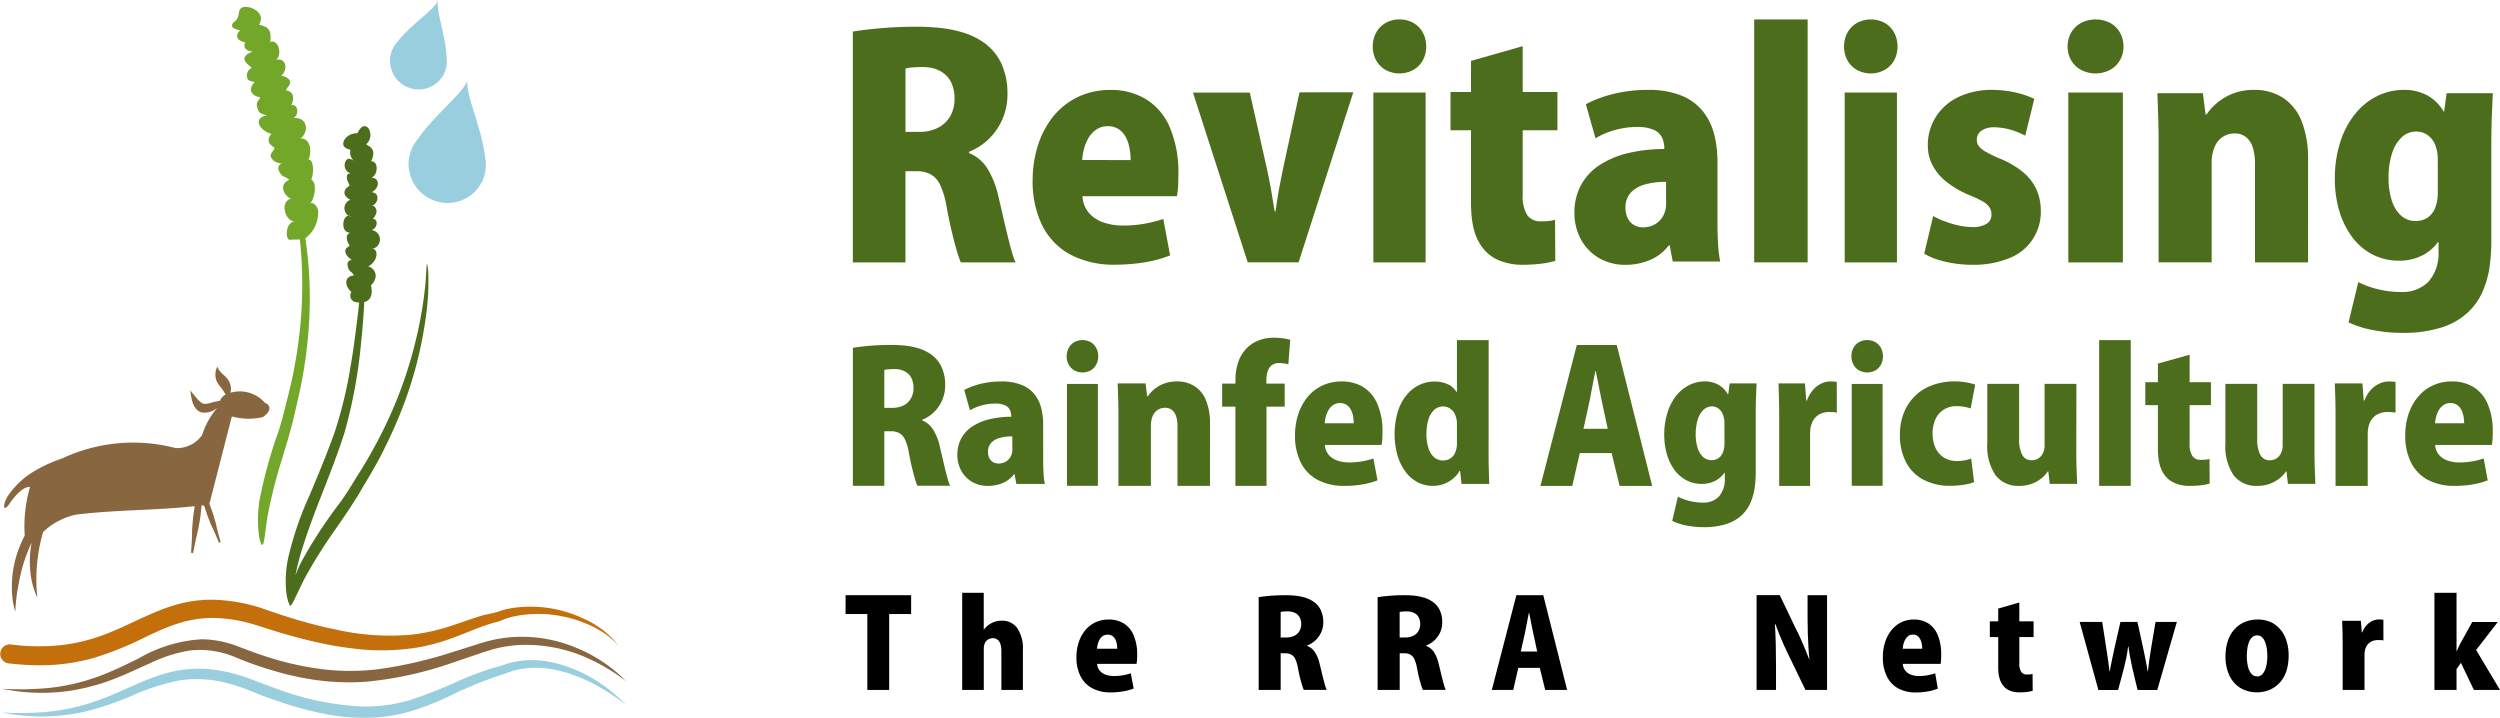 <?xml version="1.0" encoding="UTF-8"?>
<svg xmlns="http://www.w3.org/2000/svg" id="Group_2332" data-name="Group 2332" width="164.962" height="47.368" viewBox="0 0 164.962 47.368">
  <path id="Path_6542" data-name="Path 6542" d="M36.108,16.218a2.575,2.575,0,0,1-1.956-2.381,1.734,1.734,0,0,1,.034-.537c.009-.054.021-.106.032-.162a2.525,2.525,0,0,1,.5-1c1.034-1.574,3.125-3.149,3.324-3.976h0c-.2.827.948,3.2,1.152,5.085a2.545,2.545,0,0,1-.014,1.12c-.012.051-.027.1-.041.15a1.761,1.761,0,0,1-.217.505A2.529,2.529,0,0,1,36.108,16.218Z" transform="translate(-7.188 -2.902)" fill="#99cede" fill-rule="evenodd"></path>
  <path id="Path_6543" data-name="Path 6543" d="M21.275,37.42a2.486,2.486,0,0,1-.113-.525,8.19,8.19,0,0,1,.042-2.254,30.769,30.769,0,0,1,1.277-4.62c.181-.586.334-1.171.477-1.767.033-.137.073-.272.107-.408.059-.232.114-.464.169-.7.159-.666.289-1.345.4-2.019a28.814,28.814,0,0,0,.237-7.7h-.211l-.429.009c-.311.136-.4-1.179.371-1.229-.652.172-1.131-1.274-.317-1.471-.469-.2-.833-.926-.141-1.234a.1.1,0,0,0,0-.013.161.161,0,0,0,0-.026c-.313-.27-.427-.083-.673-.6-.084-.225.059-.482.289-.422-.234-.056-.676-.085-.816-.5-.06-.2.277-.441.247-.56-.006-.019-.352-.231-.373-.411-.05-.454.264-.489.138-.525-.756-.213-1.211-1.048-.276-1.2-.059-.041-.443-.1-.526-.276-.295-.636,0-.641.1-.923-.608-.105-.824-.534-.368-1.008-.195-.055-.413-.068-.477-.233a.542.542,0,0,1,.281-.7c-.136-.154-.508-.377-.478-.641.026-.232.4-.381.532-.454-.374-.009-.662-.221-.483-.59-.706-.163-.595-.562-.327-.792-.2-.037-.762-.167-.455-.512.464-.333.288-.683.459-.905.3-.4,1.8.143,1.236,1.035.3.117.9.1.736,1.144.562-.2.812.855.384,1.19.61-.187.853.549.344,1.053.3.008.728.257.537.6-.024.047-.27.356-.225.356.177,0,.705.172.358.974.47-.089.513.659.137.852,1.017-.094,1,1.034.426,1.363.476-.13.9.527.567,1.393.267-.085.416.661.187,1.3.415.263.2,1.282-.07,1.571.233-.117.485.251.518.485a2.141,2.141,0,0,1-.842,1.816,27.034,27.034,0,0,1,.18,6.427q-.064.73-.163,1.456c-.029.22-.065.439-.1.658-.126.853-.317,1.7-.513,2.542v-.009c-.065.308-.133.613-.208.919-.066.272-.142.541-.215.81-.158.589-.344,1.173-.52,1.757a32.862,32.862,0,0,0-.919,3.586c-.1.519-.153,1.039-.23,1.56a3.163,3.163,0,0,1-.069.384.23.23,0,0,1-.088.151C21.326,37.557,21.3,37.474,21.275,37.42ZM24.55,15.037a.33.33,0,0,0-.088.066A.266.266,0,0,0,24.55,15.037Zm-1.264-.3a.7.7,0,0,0,.066.024A.071.071,0,0,0,23.286,14.734Zm.58-3.959c-.039.013-.039.023,0,0Z" transform="translate(-4.081 -1.622)" fill="#73a729" fill-rule="evenodd"></path>
  <path id="Path_6544" data-name="Path 6544" d="M24.12,43.557a.476.476,0,0,1-.083-.165,3.073,3.073,0,0,1-.117-.572,7.352,7.352,0,0,1,.115-2.252,21.783,21.783,0,0,1,1.441-4.217c.332-.8.672-1.6.988-2.4.213-.546.421-1.091.622-1.642a28.343,28.343,0,0,0,1.086-4.494c.083-.468.157-.944.22-1.415.123-.906.237-1.808.334-2.718a1.678,1.678,0,0,1-.33-.055.438.438,0,0,1-.181-.645l-.043-.032c-.391-.375-.463-.989.212-1.058-.2-.343-.351-.189-.428-.7-.013-.207.168-.382.343-.276-.179-.106-.606-.441-.456-.761.056-.121.244-.153.249-.259a.81.81,0,0,1-.181-.556c.009-.155.122-.208.218-.276-.621.043-.539-1.08-.106-1.11a.587.587,0,0,1,.125-1.049c-.477-.239-.548-.646-.054-.925a2.192,2.192,0,0,0-.155-.37c-.054-.289-.042-.433.223-.447a.565.565,0,0,1-.277-.885c.157-.169.363-.028.483.049a.762.762,0,0,1-.218-.725c-.676-.145-.451-.556-.386-.677a.976.976,0,0,1,.845-.41c.532-1.16,1.266.124.581.723.215.168.721.306.324,1.128.514-.026.46.908.022,1.079.552,0,.572.666.024.957.637.079.337.852.022.864.147.041.54.317.054.894.41.043.26.672-.1.739a.628.628,0,0,1,.061,1.24c.394,0,.411.793-.279,1.168.242,0,.874.549.19,1.237.155.734-.105,1.024-.445,1.108-.009.162-.018.323-.027.485-.041.7-.1,1.413-.175,2.112a32.859,32.859,0,0,1-1.1,6.008c-.175.573-.385,1.148-.59,1.713-.661,1.821-1.435,3.6-2.037,5.443-.159.486-.309.968-.433,1.464-.066.265-.124.53-.177.8.109-.289.232-.571.364-.84a30.584,30.584,0,0,1,2.622-4.013c.352-.5.675-1.013.991-1.537.073-.121.153-.238.227-.357.127-.2.25-.407.373-.612.354-.585.684-1.193,1-1.8a28.452,28.452,0,0,0,2.822-8.665c.1-.686.189-1.4.224-2.089.007-.159.015-.327.029-.485,0-.018.007-.13.023-.136s.043.14.048.163a4.429,4.429,0,0,1,.042.525,15.243,15.243,0,0,1-.109,2.384,26.532,26.532,0,0,1-1.929,7.239q-.283.675-.6,1.337c-.1.2-.2.4-.294.6-.379.775-.82,1.524-1.263,2.264l0-.008c-.157.274-.312.544-.477.812-.147.239-.3.471-.451.708-.329.511-.686,1.011-1.03,1.514a33.139,33.139,0,0,0-1.968,3.134c-.248.467-.46.944-.693,1.417a3.3,3.3,0,0,1-.184.345c-.033.051-.065.1-.128.118A.177.177,0,0,1,24.12,43.557Zm4.943-19.73-.006,0H29.05Zm-.847-.85v0c-.028-.021-.011-.008,0,0C28.216,22.971,28.21,22.963,28.216,22.977Zm0,0-.043-.03C28.183,22.948,28.194,22.952,28.216,22.977ZM29.6,20.139a.411.411,0,0,0-.116.014A.559.559,0,0,0,29.6,20.139Zm-1.576-2.184A.513.513,0,0,0,28.2,18,.345.345,0,0,0,28.023,17.955Z" transform="translate(-5.027 -3.72)" fill="#4c6e1c" fill-rule="evenodd"></path>
  <path id="Path_6545" data-name="Path 6545" d="M33.9,7.307a1.9,1.9,0,0,1-1.3-1.862,1.349,1.349,0,0,1,.056-.393c.01-.04.022-.078.034-.117a1.8,1.8,0,0,1,.422-.706c.85-1.1,2.478-2.132,2.671-2.73h0c-.195.6.509,2.408.55,3.8a1.838,1.838,0,0,1-.075.822c-.012.038-.024.073-.039.11a1.342,1.342,0,0,1-.189.358A1.865,1.865,0,0,1,33.9,7.307Z" transform="translate(-6.863 -1.5)" fill="#99cede" fill-rule="evenodd"></path>
  <path id="Path_6546" data-name="Path 6546" d="M1.1,58.31c-.317-.042-.625-.094-.939-.154a20.913,20.913,0,0,0,2.958-.043,13.611,13.611,0,0,0,3.5-.807c.879-.329,1.706-.736,2.547-1.148a9.418,9.418,0,0,1,4.159-1.271,6.659,6.659,0,0,1,1.869.286c.418.12.821.295,1.229.446.523.193,1.05.376,1.584.536a19.54,19.54,0,0,0,3.233.7,15.5,15.5,0,0,0,3.63.023,28.14,28.14,0,0,0,5.041-1.153c.445-.135.889-.277,1.333-.416.308-.1.619-.2.932-.286a8.943,8.943,0,0,1,1.291-.246,9.226,9.226,0,0,1,4.071.473,11.554,11.554,0,0,1,1.125.47,9.432,9.432,0,0,1,1.35.8c.2.138.4.288.587.445.163.141.326.277.481.429.086.083.174.184.264.261a.537.537,0,0,1-.092-.067c-.052-.036-.1-.078-.154-.115-.163-.12-.327-.239-.5-.351a12.44,12.44,0,0,0-1.549-.875,9.87,9.87,0,0,0-4.846-.975,8.644,8.644,0,0,0-1.668.282l-.553.171-2.043.693a24.172,24.172,0,0,1-5.775,1.274,16.178,16.178,0,0,1-3.71-.18c-.492-.078-.978-.186-1.463-.3a24.45,24.45,0,0,1-3.386-1.12,5.983,5.983,0,0,0-2.985-.471,9.111,9.111,0,0,0-2.579.8c-.741.325-1.467.674-2.219.978a14.042,14.042,0,0,1-3.13.882A12.9,12.9,0,0,1,1.1,58.31Z" transform="translate(-0.033 -12.705)" fill="#886740"></path>
  <path id="Path_6547" data-name="Path 6547" d="M21.407,60.209c-.682-.127-1.353-.307-2.018-.5-.472-.138-.937-.3-1.4-.46s-.923-.339-1.376-.525c-.159-.061-.316-.124-.476-.183a10.829,10.829,0,0,0-1.182-.364,7.672,7.672,0,0,0-3.063-.166,14.941,14.941,0,0,0-3.254,1.053,19.543,19.543,0,0,1-2.861.974c-.4.093-.795.173-1.2.231A13.239,13.239,0,0,1,.156,60.13a20.645,20.645,0,0,0,3.118-.056A13.864,13.864,0,0,0,6.3,59.4c.675-.23,1.326-.512,1.978-.8.682-.3,1.359-.612,2.064-.856a8.309,8.309,0,0,1,2.763-.505c.261,0,.523.009.783.036a10.085,10.085,0,0,1,1.924.391c.244.076.483.156.724.242s.485.187.728.28q.6.228,1.2.436a18.2,18.2,0,0,0,5.491,1.11,10.355,10.355,0,0,0,2.207-.195c.316-.063.622-.143.932-.231a31.361,31.361,0,0,0,3.406-1.353c.544-.228,1.086-.441,1.644-.629.159-.053.318-.1.478-.148l.476-.133.262-.093c.095-.033.19-.062.288-.088a6.047,6.047,0,0,1,.844-.157,5.967,5.967,0,0,1,.852-.028,6.206,6.206,0,0,1,.715.068,7.329,7.329,0,0,1,.992.221A9.41,9.41,0,0,1,39.7,58.241a10.821,10.821,0,0,1,1.141.9c.107.1.21.2.312.3.062.062.122.131.189.188a1.35,1.35,0,0,1-.178-.133c-.106-.083-.217-.163-.327-.242-.362-.261-.732-.5-1.117-.728a11.168,11.168,0,0,0-2.128-.968c-.176-.059-.355-.106-.534-.154a6.321,6.321,0,0,0-.645-.135c-.13-.019-.26-.041-.391-.053s-.269-.028-.4-.03c-.117,0-.231-.006-.349-.006a4.98,4.98,0,0,0-.862.081c-.126.024-.255.047-.379.081-.158.045-.307.088-.462.143-.094.033-.185.077-.278.11-.054.019-.113.035-.169.051a24.648,24.648,0,0,0-3.31,1.346,20.525,20.525,0,0,1-2.259.926c-.328.1-.65.2-.985.28a10.728,10.728,0,0,1-1.45.238A13.083,13.083,0,0,1,21.407,60.209Z" transform="translate(-0.033 -13.116)" fill="#99cede"></path>
  <path id="Path_6548" data-name="Path 6548" d="M.554,55.822A.628.628,0,0,1,.7,54.575a13.922,13.922,0,0,0,3.641.008,12.037,12.037,0,0,0,2.724-.725c1.835-.72,3.548-1.8,5.52-2.122a8.59,8.59,0,0,1,1.347-.113,11.168,11.168,0,0,1,3.716.692c.374.125.747.257,1.124.376a31.942,31.942,0,0,0,3.6.948,16.115,16.115,0,0,0,4.771.293,12.766,12.766,0,0,0,2.6-.576c.445-.145.883-.3,1.326-.45.309-.1.623-.207.939-.289l.733-.162.4-.131c.145-.043.292-.08.445-.113a8.113,8.113,0,0,1,4.844.626,6.239,6.239,0,0,1,2.022,1.385,4.677,4.677,0,0,1,.348.445.365.365,0,0,1-.063-.075c-.046-.054-.094-.11-.144-.162a3.814,3.814,0,0,0-.42-.379,6.667,6.667,0,0,0-1.646-.91,8.132,8.132,0,0,0-4.46-.448,5.979,5.979,0,0,0-.736.2c-.086.031-.172.064-.256.1a1.456,1.456,0,0,1-.218.081c-.328.083-.638.173-.957.287-.606.215-1.2.475-1.8.7a14.379,14.379,0,0,1-2.287.67,14.64,14.64,0,0,1-4.54.107c-.73-.083-1.464-.212-2.182-.366a36.986,36.986,0,0,1-3.817-1.057c-.3-.093-.592-.185-.894-.264a9.64,9.64,0,0,0-2.219-.322,6.957,6.957,0,0,0-1.207.079c-.131.021-.26.046-.391.07a5.849,5.849,0,0,0-.7.178c-.186.059-.369.117-.552.185-.579.213-1.15.477-1.706.742a21.469,21.469,0,0,1-3.408,1.38,13.108,13.108,0,0,1-3.738.486A17.935,17.935,0,0,1,.554,55.822Z" transform="translate(0 -12.052)" fill="#c36f0b"></path>
  <path id="Path_6549" data-name="Path 6549" d="M14.618,43.676l-.17-.619-.147-.626-.181-.614-.219-.6c0-.009-.008-.017-.01-.026l1.48-5.766a4.066,4.066,0,0,0,2.038.045c.608-.393.518-.8.148-.939a2.2,2.2,0,0,0-2.279-.668,1.052,1.052,0,0,0-.25-.975c-.212-.25-.523-.416-.606-.755a1.115,1.115,0,0,0,.141,1.272,4.364,4.364,0,0,1,.4.581l-.017.007a.668.668,0,0,0-.351.4c-.175.028-.351.063-.531.108a1.144,1.144,0,0,1-.582.083c-.176-.053-.411-.341-.527-.476s-.215-.26-.322-.394a3.706,3.706,0,0,0,.152.8,1.27,1.27,0,0,0,.219.405.727.727,0,0,0,.4.25,1.307,1.307,0,0,0,1.009-.314,4.991,4.991,0,0,0-1,1.792,2.035,2.035,0,0,1-1.756.867,11.011,11.011,0,0,0-7.485.685,9.5,9.5,0,0,0-1.794.812A5.422,5.422,0,0,0,.556,40.729c-.366.677-.222.988.133.47.395-.574.913-1.15,1.364-1.116a9.211,9.211,0,0,0-.349,3.192c-.081.165-.163.332-.234.5A7.108,7.108,0,0,0,.916,47.6a6.349,6.349,0,0,0,.165.723,12.339,12.339,0,0,1,.124-1.3c.068-.379.131-.744.214-1.121a10.508,10.508,0,0,1,.74-2.15,6.715,6.715,0,0,0,0,2.5,5.624,5.624,0,0,0,.372,1.126c-.021-.321-.054-.634-.056-.958a11.268,11.268,0,0,1,.438-3.364,4.5,4.5,0,0,1,2.224-1.158c2.815-.328,5.229-.265,7.781-.552l-.1.691-.067.773-.019.778-.051.775a.073.073,0,1,0,.145.021l.15-.763.178-.756.135-.764.088-.809c.056-.009.167.025.176.051l.2.608.234.6.272.582.247.591a.061.061,0,0,0,.115-.039Z" transform="translate(-0.072 -7.948)" fill="#886740"></path>
  <path id="Path_6550" data-name="Path 6550" d="M75,51.248H70.674v1.243h1.436V57.5h1.442V52.491H75Z" transform="translate(-14.879 -11.974)"></path>
  <path id="Path_6551" data-name="Path 6551" d="M84.428,54.821a2.428,2.428,0,0,0-.365-1.433,1.221,1.221,0,0,0-1.049-.5,1.4,1.4,0,0,0-.38.051,1.433,1.433,0,0,0-.4.179,1.546,1.546,0,0,0-.377.353h-.015V51.045H80.421v6.412h1.425v-2.7a.921.921,0,0,1,.066-.375.571.571,0,0,1,.163-.216.531.531,0,0,1,.2-.1.65.65,0,0,1,.166-.026.515.515,0,0,1,.334.115.644.644,0,0,1,.178.308,1.677,1.677,0,0,1,.054.446v2.549h1.42Z" transform="translate(-16.931 -11.931)"></path>
  <path id="Path_6552" data-name="Path 6552" d="M93.555,56.828a3.861,3.861,0,0,1-.515.131,3.466,3.466,0,0,1-.586.05,1.636,1.636,0,0,1-.549-.086.927.927,0,0,1-.4-.267.781.781,0,0,1-.171-.452h2.6a1.8,1.8,0,0,0,.033-.279c.006-.108.009-.219.009-.33a3.122,3.122,0,0,0-.244-1.3,1.654,1.654,0,0,0-.655-.766,1.874,1.874,0,0,0-.969-.249,2.026,2.026,0,0,0-.915.2,1.95,1.95,0,0,0-.67.542,2.5,2.5,0,0,0-.415.793,3.15,3.15,0,0,0-.14.95,2.7,2.7,0,0,0,.265,1.245,1.84,1.84,0,0,0,.768.8,2.547,2.547,0,0,0,1.229.279,4.862,4.862,0,0,0,.8-.065,3.194,3.194,0,0,0,.714-.191Zm-2.228-1.622a1.631,1.631,0,0,1,.051-.311,1.162,1.162,0,0,1,.125-.3.7.7,0,0,1,.213-.231.6.6,0,0,1,.622,0,.59.59,0,0,1,.194.225,1.207,1.207,0,0,1,.1.3,1.976,1.976,0,0,1,.027.32Z" transform="translate(-18.94 -12.401)"></path>
  <path id="Path_6553" data-name="Path 6553" d="M108.4,54.568a1.713,1.713,0,0,0,.538-.333,1.737,1.737,0,0,0,.381-.523,1.6,1.6,0,0,0,.143-.671,1.821,1.821,0,0,0-.18-.841,1.415,1.415,0,0,0-.465-.526,1.994,1.994,0,0,0-.626-.284,3.63,3.63,0,0,0-.666-.12c-.219-.015-.419-.023-.591-.02q-.5,0-.949.037c-.3.022-.558.053-.786.092V57.5h1.452V55.081h.283a.854.854,0,0,1,.408.082.623.623,0,0,1,.269.29,2.218,2.218,0,0,1,.177.586c.047.242.092.465.142.662s.1.366.14.5a3.049,3.049,0,0,0,.106.295h1.511a2.611,2.611,0,0,1-.1-.28c-.038-.122-.074-.267-.118-.429s-.083-.333-.124-.507-.083-.35-.127-.519a2.36,2.36,0,0,0-.3-.744,1.042,1.042,0,0,0-.515-.419Zm-1.75-.528V52.356a.971.971,0,0,1,.18-.028,2.81,2.81,0,0,1,.3-.012,1.139,1.139,0,0,1,.278.034.836.836,0,0,1,.288.123.658.658,0,0,1,.22.256.921.921,0,0,1,.089.429.909.909,0,0,1-.113.454.8.8,0,0,1-.333.309,1.191,1.191,0,0,1-.523.117Z" transform="translate(-22.146 -11.974)"></path>
  <path id="Path_6554" data-name="Path 6554" d="M118.346,54.568a1.7,1.7,0,0,0,.537-.333,1.726,1.726,0,0,0,.381-.523,1.6,1.6,0,0,0,.142-.671,1.811,1.811,0,0,0-.18-.841,1.427,1.427,0,0,0-.464-.526,2.006,2.006,0,0,0-.624-.284,3.7,3.7,0,0,0-.668-.12c-.219-.015-.419-.023-.592-.02-.336,0-.651.012-.948.037s-.558.053-.787.092V57.5H116.6V55.081h.283a.857.857,0,0,1,.409.082.623.623,0,0,1,.269.29,2.278,2.278,0,0,1,.177.586c.047.242.092.465.142.662s.1.366.139.5a3.052,3.052,0,0,0,.106.295h1.512a2.311,2.311,0,0,1-.1-.28c-.038-.122-.076-.267-.118-.429s-.083-.333-.124-.507-.083-.35-.127-.519a2.378,2.378,0,0,0-.3-.744,1.046,1.046,0,0,0-.515-.419Zm-1.75-.528V52.356a.96.96,0,0,1,.18-.028,2.791,2.791,0,0,1,.3-.012,1.139,1.139,0,0,1,.278.034.808.808,0,0,1,.287.123.66.66,0,0,1,.221.256.921.921,0,0,1,.089.429.864.864,0,0,1-.115.454.778.778,0,0,1-.331.309,1.193,1.193,0,0,1-.523.117Z" transform="translate(-24.241 -11.974)"></path>
  <path id="Path_6555" data-name="Path 6555" d="M128.082,51.248h-1.774L124.687,57.5H126.1l.336-1.459h1.414l.36,1.459h1.446ZM126.6,54.966l.279-1.251c.024-.124.05-.26.081-.414s.059-.311.089-.468.055-.3.086-.429h.014c.028.127.054.271.086.425s.059.31.09.463.059.3.087.423l.27,1.251Z" transform="translate(-26.25 -11.974)"></path>
  <path id="Path_6556" data-name="Path 6556" d="M151.468,51.248h-1.286v1.488c0,.348.006.683.015,1.009s.025.634.042.928.039.56.065.8h-.017c-.081-.212-.168-.436-.266-.671s-.2-.468-.3-.695-.2-.435-.3-.622l-1.074-2.24h-1.529V57.5H148.1V55.963c0-.559-.007-1.077-.017-1.544s-.035-.888-.057-1.254h.035c.077.217.167.447.265.689s.2.481.306.715.211.456.31.656l1.1,2.274h1.426Z" transform="translate(-30.91 -11.974)"></path>
  <path id="Path_6557" data-name="Path 6557" d="M160.826,56.828a3.567,3.567,0,0,1-.5.131,3.122,3.122,0,0,1-.562.05,1.507,1.507,0,0,1-.524-.086.866.866,0,0,1-.384-.267.78.78,0,0,1-.167-.452h2.495a1.835,1.835,0,0,0,.029-.279c.007-.108.009-.219.009-.33a3.253,3.253,0,0,0-.231-1.3,1.681,1.681,0,0,0-.629-.766,1.753,1.753,0,0,0-.935-.249,1.861,1.861,0,0,0-1.52.745,2.5,2.5,0,0,0-.4.793,3.218,3.218,0,0,0-.134.95,2.8,2.8,0,0,0,.254,1.245,1.8,1.8,0,0,0,.735.8,2.381,2.381,0,0,0,1.179.279,4.549,4.549,0,0,0,.777-.065,2.874,2.874,0,0,0,.681-.191Zm-2.14-1.622a1.626,1.626,0,0,1,.047-.311,1.127,1.127,0,0,1,.123-.3.674.674,0,0,1,.2-.231.5.5,0,0,1,.3-.089.493.493,0,0,1,.3.086.6.6,0,0,1,.185.225,1.063,1.063,0,0,1,.1.3,1.786,1.786,0,0,1,.028.32Z" transform="translate(-33.133 -12.401)"></path>
  <path id="Path_6558" data-name="Path 6558" d="M166.866,53.1h-.553v1.039h.553v1.914a3.737,3.737,0,0,0,.012.382,2.272,2.272,0,0,0,.084.455,1.307,1.307,0,0,0,.219.437,1.072,1.072,0,0,0,.416.33,1.606,1.606,0,0,0,.678.131,4.548,4.548,0,0,0,.508-.031,2.107,2.107,0,0,0,.358-.075l-.009-1.113a1.213,1.213,0,0,1-.167.034c-.058,0-.124.006-.2.006a.428.428,0,0,1-.377-.166.965.965,0,0,1-.129-.571V54.139h.94V53.1h-.94V51.857l-1.392.4Z" transform="translate(-35.014 -12.102)"></path>
  <path id="Path_6559" data-name="Path 6559" d="M178.829,53.482l-.3,1.778c-.039.25-.08.5-.112.744s-.067.486-.092.72H178.3c-.032-.237-.073-.478-.122-.72s-.1-.491-.154-.744l-.39-1.778h-1.122l-.416,1.832c-.046.224-.093.452-.145.691s-.1.483-.137.72h-.025c-.024-.237-.058-.475-.09-.714s-.069-.475-.107-.712l-.282-1.816h-1.488l1.236,4.489h1.3l.392-1.466c.052-.208.1-.425.149-.654s.084-.483.119-.75h.024c.037.268.075.518.118.747s.084.446.133.654l.35,1.468h1.3l1.292-4.489Z" transform="translate(-36.596 -12.443)"></path>
  <path id="Path_6560" data-name="Path 6560" d="M188.137,53.279a2.23,2.23,0,0,0-.85.163,1.86,1.86,0,0,0-.673.472,2.106,2.106,0,0,0-.443.761,3.158,3.158,0,0,0-.161,1.037,2.9,2.9,0,0,0,.265,1.277A1.931,1.931,0,0,0,187,57.8a2.1,2.1,0,0,0,1.089.285,2.248,2.248,0,0,0,.591-.082,1.906,1.906,0,0,0,1.042-.719,2.218,2.218,0,0,0,.332-.686,3.481,3.481,0,0,0,.122-.946,3.04,3.04,0,0,0-.141-.958,2.159,2.159,0,0,0-.4-.749,1.822,1.822,0,0,0-.64-.495A2.137,2.137,0,0,0,188.137,53.279Zm.633,2.4a3.023,3.023,0,0,1-.072.68,1.247,1.247,0,0,1-.221.489.471.471,0,0,1-.372.187.505.505,0,0,1-.389-.181,1.1,1.1,0,0,1-.225-.48,2.909,2.909,0,0,1-.073-.7,3.392,3.392,0,0,1,.035-.483,1.741,1.741,0,0,1,.112-.433.816.816,0,0,1,.213-.312.485.485,0,0,1,.328-.12.447.447,0,0,1,.3.112.809.809,0,0,1,.206.3,1.924,1.924,0,0,1,.118.433A3.485,3.485,0,0,1,188.77,55.68Z" transform="translate(-39.161 -12.401)"></path>
  <path id="Path_6561" data-name="Path 6561" d="M198.48,53.3c-.043-.01-.088-.013-.131-.019s-.105-.006-.172-.006a1.056,1.056,0,0,0-.4.089,1.251,1.251,0,0,0-.389.275,1.432,1.432,0,0,0-.3.487h-.033l-.058-.76h-1.239c.009.2.015.427.023.666s.009.508.012.808v3.085h1.442V55.644a1.627,1.627,0,0,1,.014-.236.826.826,0,0,1,.044-.2.8.8,0,0,1,.192-.329.76.76,0,0,1,.29-.185,1.021,1.021,0,0,1,.354-.059c.075,0,.139,0,.194,0a1.456,1.456,0,0,1,.159.028Z" transform="translate(-41.213 -12.401)"></path>
  <path id="Path_6562" data-name="Path 6562" d="M206.225,54.821l1.426-1.847h-1.684l-.727,1.313a2.55,2.55,0,0,0-.142.273c-.047.1-.093.2-.139.318h-.028V51.045h-1.458v6.412h1.458V56.081l.29-.414.856,1.791H207.8Z" transform="translate(-42.837 -11.931)"></path>
  <path id="Path_6563" data-name="Path 6563" d="M78.943,11.989a4,4,0,0,0,1.289-.828,4.069,4.069,0,0,0,1.253-2.97,4.686,4.686,0,0,0-.431-2.09,3.531,3.531,0,0,0-1.11-1.309,4.954,4.954,0,0,0-1.5-.709,8.506,8.506,0,0,0-1.6-.291c-.525-.043-1-.064-1.414-.058-.8,0-1.557.033-2.267.094s-1.34.134-1.881.226V19.283h3.473V13.267h.675a2,2,0,0,1,.976.2,1.559,1.559,0,0,1,.649.728,5.61,5.61,0,0,1,.418,1.452q.173.912.348,1.652c.117.492.229.909.332,1.25a6,6,0,0,0,.254.734h3.615a4.587,4.587,0,0,1-.248-.694c-.09-.308-.184-.663-.28-1.068s-.2-.825-.3-1.266-.2-.871-.3-1.29a6.047,6.047,0,0,0-.713-1.844,2.559,2.559,0,0,0-1.234-1.053Zm-4.186-1.318V6.491a2.92,2.92,0,0,1,.432-.07c.187-.018.419-.027.7-.027a2.871,2.871,0,0,1,.675.079,2.042,2.042,0,0,1,.682.311,1.613,1.613,0,0,1,.533.639,2.425,2.425,0,0,1,.214,1.071,2.291,2.291,0,0,1-.275,1.126,1.931,1.931,0,0,1-.793.767,2.616,2.616,0,0,1-1.255.285Z" transform="translate(-15.008 -1.97)" fill="#4c6e1c"></path>
  <path id="Path_6564" data-name="Path 6564" d="M94.929,17.531a8.826,8.826,0,0,1-1.238.313,8.032,8.032,0,0,1-1.405.12,3.868,3.868,0,0,1-1.315-.208,2.178,2.178,0,0,1-.957-.637A1.816,1.816,0,0,1,89.6,16.03h6.227a4.723,4.723,0,0,0,.08-.674c.013-.256.019-.517.019-.787a7.527,7.527,0,0,0-.58-3.119,3.989,3.989,0,0,0-1.577-1.834,4.409,4.409,0,0,0-2.326-.6,4.962,4.962,0,0,0-2.193.485A4.749,4.749,0,0,0,87.642,10.8a5.881,5.881,0,0,0-.992,1.9,7.661,7.661,0,0,0-.341,2.276,6.587,6.587,0,0,0,.638,2.99,4.42,4.42,0,0,0,1.841,1.909,6.125,6.125,0,0,0,2.95.673,12.456,12.456,0,0,0,1.932-.151,8.014,8.014,0,0,0,1.711-.464Zm-5.347-3.892A3.806,3.806,0,0,1,89.7,12.9a2.921,2.921,0,0,1,.3-.723,1.754,1.754,0,0,1,.511-.549,1.336,1.336,0,0,1,.751-.22,1.3,1.3,0,0,1,.743.211,1.427,1.427,0,0,1,.462.535,2.628,2.628,0,0,1,.239.723,4.176,4.176,0,0,1,.068.767Z" transform="translate(-18.171 -3.082)" fill="#4c6e1c"></path>
  <path id="Path_6565" data-name="Path 6565" d="M106.739,9.216l-1.064,4.944c-.109.5-.2.984-.289,1.448s-.156.95-.227,1.463H105.1c-.078-.5-.16-1-.244-1.473s-.18-.953-.289-1.438l-1.107-4.927h-3.75l3.612,11.2h3.358l3.609-11.221Z" transform="translate(-20.992 -3.124)" fill="#4c6e1c"></path>
  <path id="Path_6566" data-name="Path 6566" d="M118.264,4.917a1.927,1.927,0,0,0-.227-.934,1.6,1.6,0,0,0-.617-.628,1.831,1.831,0,0,0-.92-.231,1.81,1.81,0,0,0-.909.231,1.63,1.63,0,0,0-.624.628,1.885,1.885,0,0,0-.23.934,1.84,1.84,0,0,0,.227.909,1.624,1.624,0,0,0,.617.628,1.919,1.919,0,0,0,1.82.009,1.64,1.64,0,0,0,.626-.619A1.831,1.831,0,0,0,118.264,4.917Zm-.039,3.031h-3.448V19.155h3.448Z" transform="translate(-24.156 -1.842)" fill="#4c6e1c"></path>
  <path id="Path_6567" data-name="Path 6567" d="M122.587,8.382h-1.352v2.527h1.352v4.655c-.006.263.006.571.034.929a5.489,5.489,0,0,0,.2,1.107,3.3,3.3,0,0,0,.534,1.065,2.621,2.621,0,0,0,1.017.8,4.021,4.021,0,0,0,1.661.318,9.629,9.629,0,0,0,1.243-.08,5.3,5.3,0,0,0,.874-.179l-.017-2.709a2.644,2.644,0,0,1-.415.081,4.3,4.3,0,0,1-.487.019,1.057,1.057,0,0,1-.928-.4A2.39,2.39,0,0,1,126,15.126V10.909h2.291V8.382H126V5.358l-3.411.972Z" transform="translate(-25.524 -2.312)" fill="#4c6e1c"></path>
  <path id="Path_6568" data-name="Path 6568" d="M141.031,13.8a7.39,7.39,0,0,0-.2-1.788,4.084,4.084,0,0,0-.715-1.528,3.455,3.455,0,0,0-1.407-1.071,5.721,5.721,0,0,0-2.276-.4,9.481,9.481,0,0,0-1.757.157,8.825,8.825,0,0,0-1.379.37,6.531,6.531,0,0,0-.95.42l.636,2.247a5.126,5.126,0,0,1,1.254-.537,5.484,5.484,0,0,1,1.5-.211,2.634,2.634,0,0,1,1.088.189,1.1,1.1,0,0,1,.55.513,1.726,1.726,0,0,1,.148.754,10.513,10.513,0,0,0-2.317.252,6.1,6.1,0,0,0-1.884.764,3.688,3.688,0,0,0-1.266,1.31,3.8,3.8,0,0,0-.464,1.9,3.663,3.663,0,0,0,.418,1.718,3.2,3.2,0,0,0,1.167,1.229,3.4,3.4,0,0,0,1.767.468,4.162,4.162,0,0,0,1.616-.308,3.093,3.093,0,0,0,1.261-.974h.058l.2,1.063h3.131a8.586,8.586,0,0,1-.142-1.193c-.026-.456-.039-.934-.036-1.433Zm-3.391,2.724a1.621,1.621,0,0,1-.23.871,1.462,1.462,0,0,1-.568.521,1.548,1.548,0,0,1-.71.167,1.191,1.191,0,0,1-.578-.135,1,1,0,0,1-.425-.427,1.538,1.538,0,0,1-.17-.739,1.424,1.424,0,0,1,.373-1.012,2.022,2.022,0,0,1,.967-.531,5.044,5.044,0,0,1,1.339-.157Z" transform="translate(-27.704 -3.082)" fill="#4c6e1c"></path>
  <path id="Path_6569" data-name="Path 6569" d="M150.144,3.125h-3.527v16.03h3.527Z" transform="translate(-30.867 -1.842)" fill="#4c6e1c"></path>
  <path id="Path_6570" data-name="Path 6570" d="M157.657,4.917a1.927,1.927,0,0,0-.227-.934,1.621,1.621,0,0,0-.618-.628,1.924,1.924,0,0,0-1.828,0,1.641,1.641,0,0,0-.624.628,1.868,1.868,0,0,0-.23.934,1.839,1.839,0,0,0,.226.909,1.6,1.6,0,0,0,.619.628,1.917,1.917,0,0,0,1.819.009,1.626,1.626,0,0,0,.627-.619A1.855,1.855,0,0,0,157.657,4.917Zm-.039,3.031h-3.448V19.155h3.448Z" transform="translate(-32.449 -1.842)" fill="#4c6e1c"></path>
  <path id="Path_6571" data-name="Path 6571" d="M168.092,9.607a5.853,5.853,0,0,0-1.217-.416,6.846,6.846,0,0,0-1.572-.178,5.058,5.058,0,0,0-2.248.485,3.581,3.581,0,0,0-1.465,1.306,3.481,3.481,0,0,0-.523,1.884,2.752,2.752,0,0,0,.245,1.161,3.322,3.322,0,0,0,.861,1.128,6.043,6.043,0,0,0,1.662.99,6.845,6.845,0,0,1,.867.413,1.28,1.28,0,0,1,.439.391.8.8,0,0,1,.123.463.681.681,0,0,1-.314.614,1.741,1.741,0,0,1-.959.217,4.622,4.622,0,0,1-.936-.115,6.955,6.955,0,0,1-.921-.281,4.418,4.418,0,0,1-.714-.336l-.59,2.488a3.891,3.891,0,0,0,.864.384,6.653,6.653,0,0,0,1.1.256,8.035,8.035,0,0,0,1.216.094,6.28,6.28,0,0,0,2.41-.429,3.26,3.26,0,0,0,2.1-3.19,3.371,3.371,0,0,0-.275-1.327,3.249,3.249,0,0,0-.851-1.131,5.734,5.734,0,0,0-1.546-.92,8.56,8.56,0,0,1-.943-.453,1.6,1.6,0,0,1-.474-.382.676.676,0,0,1-.131-.411.726.726,0,0,1,.292-.6,1.441,1.441,0,0,1,.865-.231,4.144,4.144,0,0,1,1.139.181,4.886,4.886,0,0,1,.9.372Z" transform="translate(-33.86 -3.082)" fill="#4c6e1c"></path>
  <path id="Path_6572" data-name="Path 6572" d="M176.5,4.917a1.839,1.839,0,0,0-.238-.934,1.624,1.624,0,0,0-.646-.628,2.093,2.093,0,0,0-1.911,0,1.683,1.683,0,0,0-.652.628,1.84,1.84,0,0,0-.24.934,1.772,1.772,0,0,0,.237.909,1.665,1.665,0,0,0,.646.628,2.087,2.087,0,0,0,1.9.009,1.662,1.662,0,0,0,.654-.619A1.752,1.752,0,0,0,176.5,4.917Zm-.041,3.031h-3.6V19.155h3.6Z" transform="translate(-36.382 -1.842)" fill="#4c6e1c"></path>
  <path id="Path_6573" data-name="Path 6573" d="M190.262,13.594a6.739,6.739,0,0,0-.411-2.476,3.283,3.283,0,0,0-1.211-1.562,3.47,3.47,0,0,0-1.978-.544,3.764,3.764,0,0,0-1.381.254,3.711,3.711,0,0,0-1.719,1.371H183.5l-.18-1.407h-3c.021.525.037,1.084.055,1.678s.024,1.227.024,1.892v7.594h3.5V13.851a2.642,2.642,0,0,1,.226-1.144,1.468,1.468,0,0,1,.564-.628,1.408,1.408,0,0,1,.72-.19,1.165,1.165,0,0,1,.791.265,1.445,1.445,0,0,1,.43.714,3.793,3.793,0,0,1,.13,1.044v6.483h3.5Z" transform="translate(-37.964 -3.082)" fill="#4c6e1c"></path>
  <path id="Path_6574" data-name="Path 6574" d="M202.521,9.231l-.158,1.207h-.039a2.832,2.832,0,0,0-1.05-1.048,3.144,3.144,0,0,0-1.558-.377,3.973,3.973,0,0,0-1.781.411,4.322,4.322,0,0,0-1.449,1.176,5.651,5.651,0,0,0-.978,1.848,7.873,7.873,0,0,0-.361,2.428,7.478,7.478,0,0,0,.283,2.082,5.506,5.506,0,0,0,.827,1.721,3.933,3.933,0,0,0,1.334,1.173,3.775,3.775,0,0,0,1.806.432,3.328,3.328,0,0,0,1.452-.315,2.813,2.813,0,0,0,1.1-.912h.04v.616a2.82,2.82,0,0,1-.665,2,2.424,2.424,0,0,1-1.823.676,6.338,6.338,0,0,1-1.576-.2,5.883,5.883,0,0,1-1.23-.452l-.643,2.655a6.618,6.618,0,0,0,1.644.517,10.21,10.21,0,0,0,1.925.177,8.3,8.3,0,0,0,2.6-.365,4.564,4.564,0,0,0,1.7-.98,4.169,4.169,0,0,0,.986-1.4,6.334,6.334,0,0,0,.457-1.647,12.151,12.151,0,0,0,.109-1.708V12.676c0-.756.013-1.412.035-1.967s.046-1.049.064-1.478Zm-.579,6.537a2.707,2.707,0,0,1-.21,1.118,1.332,1.332,0,0,1-.538.6,1.433,1.433,0,0,1-.717.178,1.4,1.4,0,0,1-.954-.351,2.235,2.235,0,0,1-.613-.986,4.749,4.749,0,0,1-.216-1.516,5.124,5.124,0,0,1,.225-1.6,2.509,2.509,0,0,1,.635-1.065,1.39,1.39,0,0,1,.965-.386,1.32,1.32,0,0,1,.7.2,1.465,1.465,0,0,1,.521.61,2.486,2.486,0,0,1,.2,1.034Z" transform="translate(-41.084 -3.082)" fill="#4c6e1c"></path>
  <path id="Path_6575" data-name="Path 6575" d="M75.859,35.27a2.367,2.367,0,0,0,.768-.494A2.47,2.47,0,0,0,77.377,33a2.86,2.86,0,0,0-.259-1.252,2.085,2.085,0,0,0-.663-.783,2.921,2.921,0,0,0-.894-.426,4.907,4.907,0,0,0-.954-.174c-.313-.024-.6-.036-.844-.034-.478,0-.931.019-1.352.055s-.8.083-1.127.136v9.106h2.075v-3.6h.4a1.211,1.211,0,0,1,.581.117.944.944,0,0,1,.39.435,3.413,3.413,0,0,1,.25.869c.069.365.137.7.207.986s.135.547.2.75a3.866,3.866,0,0,0,.153.438H77.7a2.742,2.742,0,0,1-.149-.415c-.053-.182-.107-.395-.168-.638s-.118-.492-.178-.756-.124-.519-.181-.771a3.569,3.569,0,0,0-.428-1.1,1.528,1.528,0,0,0-.734-.63Zm-2.5-.786v-2.5a1.177,1.177,0,0,1,.259-.043,3.654,3.654,0,0,1,.415-.018,1.8,1.8,0,0,1,.4.047,1.186,1.186,0,0,1,.407.185.994.994,0,0,1,.319.383,1.479,1.479,0,0,1,.126.641,1.325,1.325,0,0,1-.165.672,1.17,1.17,0,0,1-.471.461,1.62,1.62,0,0,1-.75.171Z" transform="translate(-15.008 -7.571)" fill="#4c6e1c"></path>
  <path id="Path_6576" data-name="Path 6576" d="M85.678,36.24a4.4,4.4,0,0,0-.118-1.066,2.477,2.477,0,0,0-.43-.917,2.075,2.075,0,0,0-.848-.637,3.485,3.485,0,0,0-1.363-.24,6.185,6.185,0,0,0-1.053.092,5.26,5.26,0,0,0-.828.222,3.882,3.882,0,0,0-.568.252l.378,1.342a3.045,3.045,0,0,1,.753-.322,3.286,3.286,0,0,1,.9-.124,1.54,1.54,0,0,1,.654.113.653.653,0,0,1,.329.306,1.052,1.052,0,0,1,.09.449,6.322,6.322,0,0,0-1.391.153,3.609,3.609,0,0,0-1.128.455,2.216,2.216,0,0,0-.762.782,2.288,2.288,0,0,0-.279,1.132,2.189,2.189,0,0,0,.252,1.027,1.894,1.894,0,0,0,.7.734,2.061,2.061,0,0,0,1.06.281A2.563,2.563,0,0,0,83,40.088a1.9,1.9,0,0,0,.756-.582h.034l.12.635h1.878a4.952,4.952,0,0,1-.084-.712c-.016-.272-.024-.557-.024-.854Zm-2.033,1.626a.946.946,0,0,1-.139.521.867.867,0,0,1-.341.311.977.977,0,0,1-.424.1.77.77,0,0,1-.346-.08.648.648,0,0,1-.257-.254.888.888,0,0,1-.1-.443.846.846,0,0,1,.223-.605,1.207,1.207,0,0,1,.58-.317,3.047,3.047,0,0,1,.8-.094Z" transform="translate(-16.845 -8.211)" fill="#4c6e1c"></path>
  <path id="Path_6577" data-name="Path 6577" d="M91.236,31a1.184,1.184,0,0,0-.135-.56.947.947,0,0,0-.364-.378,1.106,1.106,0,0,0-.541-.138,1.1,1.1,0,0,0-.538.138.964.964,0,0,0-.367.378,1.169,1.169,0,0,0-.138.56,1.134,1.134,0,0,0,.135.546.969.969,0,0,0,.365.375,1.088,1.088,0,0,0,.544.141,1.064,1.064,0,0,0,.532-.133.93.93,0,0,0,.366-.374A1.11,1.11,0,0,0,91.236,31Zm-.023,1.818H89.175v6.724h2.038Z" transform="translate(-18.769 -7.485)" fill="#4c6e1c"></path>
  <path id="Path_6578" data-name="Path 6578" d="M99.508,36.155a3.937,3.937,0,0,0-.254-1.5,1.992,1.992,0,0,0-.741-.947,2.162,2.162,0,0,0-1.21-.329,2.38,2.38,0,0,0-.848.152,2.271,2.271,0,0,0-.635.373,2.133,2.133,0,0,0-.419.462h-.035l-.11-.856h-1.84c.012.318.026.656.035,1.017s.015.742.015,1.145v4.6h2.142V36.31a1.636,1.636,0,0,1,.139-.693.924.924,0,0,1,.348-.382.911.911,0,0,1,.44-.116.736.736,0,0,1,.485.162.9.9,0,0,1,.263.431,2.294,2.294,0,0,1,.08.632v3.928h2.144Z" transform="translate(-19.667 -8.211)" fill="#4c6e1c"></path>
  <path id="Path_6579" data-name="Path 6579" d="M103.022,32.755h-.874v1.52h.874V39.5h2.053V34.275h1.2v-1.52h-1.211c0-.126,0-.271.011-.424a1.594,1.594,0,0,1,.1-.442.745.745,0,0,1,.252-.35.8.8,0,0,1,.492-.14,2.149,2.149,0,0,1,.323.024,2.076,2.076,0,0,1,.272.061l.127-1.617a2.883,2.883,0,0,0-.476-.1,4.262,4.262,0,0,0-.621-.039,2.673,2.673,0,0,0-.968.17,2.206,2.206,0,0,0-.8.515,2.388,2.388,0,0,0-.549.872,3.578,3.578,0,0,0-.2,1.233Z" transform="translate(-21.505 -7.442)" fill="#4c6e1c"></path>
  <path id="Path_6580" data-name="Path 6580" d="M113.411,38.464a5.111,5.111,0,0,1-.745.189,5.425,5.425,0,0,1-.842.073,2.393,2.393,0,0,1-.789-.124,1.314,1.314,0,0,1-.574-.381,1.112,1.112,0,0,1-.25-.65h3.74a2.844,2.844,0,0,0,.048-.4c.009-.154.012-.312.012-.474a4.475,4.475,0,0,0-.35-1.861,2.41,2.41,0,0,0-.944-1.1,2.717,2.717,0,0,0-1.4-.356,2.925,2.925,0,0,0-1.314.291,2.781,2.781,0,0,0-.969.779,3.509,3.509,0,0,0-.594,1.136,4.446,4.446,0,0,0-.2,1.359,3.892,3.892,0,0,0,.381,1.785,2.631,2.631,0,0,0,1.105,1.142,3.692,3.692,0,0,0,1.77.4,7.344,7.344,0,0,0,1.158-.089,5.047,5.047,0,0,0,1.028-.277ZM110.2,36.141a2.349,2.349,0,0,1,.071-.441,1.736,1.736,0,0,1,.182-.435,1.027,1.027,0,0,1,.3-.327.82.82,0,0,1,.451-.132.787.787,0,0,1,.445.126.845.845,0,0,1,.279.321,1.437,1.437,0,0,1,.143.432,2.435,2.435,0,0,1,.042.455Z" transform="translate(-22.788 -8.211)" fill="#4c6e1c"></path>
  <path id="Path_6581" data-name="Path 6581" d="M122.769,29.927h-2.093v3.417h-.035a1.241,1.241,0,0,0-.542-.491,2.053,2.053,0,0,0-.908-.191,2.266,2.266,0,0,0-1,.225,2.491,2.491,0,0,0-.839.666,3.344,3.344,0,0,0-.576,1.088,5.27,5.27,0,0,0-.036,2.849,3.447,3.447,0,0,0,.512,1.082,2.382,2.382,0,0,0,.8.716,2.118,2.118,0,0,0,1.041.257,2.058,2.058,0,0,0,1.3-.454,1.864,1.864,0,0,0,.456-.532h.037l.093.858h1.832c-.009-.175-.018-.377-.024-.6s-.012-.451-.017-.694-.006-.488-.006-.733Zm-2.093,6.794a1.468,1.468,0,0,1-.151.7.838.838,0,0,1-.354.354.922.922,0,0,1-.981-.1,1.294,1.294,0,0,1-.383-.584,2.909,2.909,0,0,1-.143-.96,3.356,3.356,0,0,1,.118-.919,1.467,1.467,0,0,1,.366-.656.868.868,0,0,1,.625-.251.829.829,0,0,1,.392.105.9.9,0,0,1,.357.368,1.494,1.494,0,0,1,.154.719Z" transform="translate(-24.54 -7.485)" fill="#4c6e1c"></path>
  <path id="Path_6582" data-name="Path 6582" d="M133.785,30.334h-2.633l-2.4,9.3h2.1l.495-2.167h2.1l.53,2.167h2.148Zm-2.194,5.532L132,34c.035-.181.074-.385.117-.615s.089-.461.132-.693.086-.448.129-.639h.024c.039.188.082.4.126.631s.091.46.137.688.086.44.126.627l.4,1.864Z" transform="translate(-27.106 -7.571)" fill="#4c6e1c"></path>
  <path id="Path_6583" data-name="Path 6583" d="M143.417,33.509l-.095.726H143.3a1.632,1.632,0,0,0-.612-.629,1.822,1.822,0,0,0-.912-.227,2.236,2.236,0,0,0-1.039.248,2.631,2.631,0,0,0-.852.7,3.483,3.483,0,0,0-.57,1.11A4.759,4.759,0,0,0,139.1,36.9a4.632,4.632,0,0,0,.167,1.249,3.242,3.242,0,0,0,.484,1.033,2.277,2.277,0,0,0,.779.7,2.168,2.168,0,0,0,1.054.26,1.952,1.952,0,0,0,.852-.19,1.656,1.656,0,0,0,.636-.546h.024v.369a1.709,1.709,0,0,1-.387,1.2,1.4,1.4,0,0,1-1.066.4,3.622,3.622,0,0,1-.923-.121,3.37,3.37,0,0,1-.718-.272l-.375,1.6a3.859,3.859,0,0,0,.959.308,5.7,5.7,0,0,0,1.125.106,4.753,4.753,0,0,0,1.521-.218,2.684,2.684,0,0,0,1-.587,2.537,2.537,0,0,0,.576-.843,3.883,3.883,0,0,0,.264-.987,7.1,7.1,0,0,0,.066-1.027V35.575c0-.452.009-.846.02-1.179s.025-.63.036-.887Zm-.342,3.924a1.583,1.583,0,0,1-.122.672.765.765,0,0,1-.732.469.823.823,0,0,1-.557-.211,1.354,1.354,0,0,1-.36-.592,2.964,2.964,0,0,1-.128-.911,3.315,3.315,0,0,1,.133-.961,1.47,1.47,0,0,1,.373-.638.808.808,0,0,1,.562-.233.734.734,0,0,1,.408.121.85.85,0,0,1,.3.366,1.454,1.454,0,0,1,.119.62Z" transform="translate(-29.286 -8.211)" fill="#4c6e1c"></path>
  <path id="Path_6584" data-name="Path 6584" d="M152.495,33.414c-.062-.01-.129-.018-.19-.025s-.144-.009-.24-.009a1.439,1.439,0,0,0-.566.128,1.751,1.751,0,0,0-.55.408,2.239,2.239,0,0,0-.424.724h-.047l-.083-1.13h-1.748q.018.458.032.99c.009.358.016.753.016,1.2v4.576h2.037V36.887c0-.122.009-.238.02-.35a1.173,1.173,0,0,1,.062-.288,1.213,1.213,0,0,1,.267-.489,1.113,1.113,0,0,1,.415-.277,1.364,1.364,0,0,1,.5-.085c.1,0,.2,0,.278.009a1.769,1.769,0,0,1,.224.036Z" transform="translate(-31.295 -8.211)" fill="#4c6e1c"></path>
  <path id="Path_6585" data-name="Path 6585" d="M156.822,31a1.168,1.168,0,0,0-.134-.56.96.96,0,0,0-.365-.378,1.11,1.11,0,0,0-.544-.138,1.088,1.088,0,0,0-.534.138.952.952,0,0,0-.368.378,1.185,1.185,0,0,0,0,1.106.959.959,0,0,0,.364.375,1.126,1.126,0,0,0,1.077.007.93.93,0,0,0,.367-.374A1.117,1.117,0,0,0,156.822,31Zm-.023,1.818h-2.036v6.724H156.8Z" transform="translate(-32.577 -7.485)" fill="#4c6e1c"></path>
  <path id="Path_6586" data-name="Path 6586" d="M163.5,38.463a2.179,2.179,0,0,1-.438.123,3.131,3.131,0,0,1-.517.044,1.6,1.6,0,0,1-.82-.213,1.469,1.469,0,0,1-.56-.612,2.208,2.208,0,0,1-.211-.986,2.179,2.179,0,0,1,.189-.947,1.454,1.454,0,0,1,.545-.631,1.576,1.576,0,0,1,.845-.232,2.955,2.955,0,0,1,.542.051,4.024,4.024,0,0,1,.391.1l.3-1.569a3.6,3.6,0,0,0-.585-.148,4.441,4.441,0,0,0-.761-.066,4.249,4.249,0,0,0-1.532.267,3.154,3.154,0,0,0-1.139.74,3.188,3.188,0,0,0-.71,1.117,3.924,3.924,0,0,0-.242,1.4,3.811,3.811,0,0,0,.409,1.819,2.735,2.735,0,0,0,1.153,1.148,3.75,3.75,0,0,0,1.772.4,5.869,5.869,0,0,0,.636-.037,5,5,0,0,0,.54-.09,2.091,2.091,0,0,0,.385-.123Z" transform="translate(-33.432 -8.211)" fill="#4c6e1c"></path>
  <path id="Path_6587" data-name="Path 6587" d="M171.983,33.583h-2.1v4.045a1.183,1.183,0,0,1-.124.557.844.844,0,0,1-.312.332.8.8,0,0,1-.41.109.68.68,0,0,1-.635-.37,2.158,2.158,0,0,1-.2-1.036V33.583h-2.1v3.928a3.4,3.4,0,0,0,.552,2.113,1.875,1.875,0,0,0,1.57.691,2.353,2.353,0,0,0,.854-.156,2.185,2.185,0,0,0,.621-.362,2.136,2.136,0,0,0,.393-.432h.037l.093.819h1.81q-.017-.441-.036-.977c-.015-.358-.021-.739-.021-1.145Z" transform="translate(-34.971 -8.254)" fill="#4c6e1c"></path>
  <path id="Path_6588" data-name="Path 6588" d="M177.534,29.927H175.45v9.618h2.084Z" transform="translate(-36.938 -7.485)" fill="#4c6e1c"></path>
  <path id="Path_6589" data-name="Path 6589" d="M180.138,32.961h-.83v1.514h.83v2.794c0,.159,0,.344.021.559a3.332,3.332,0,0,0,.125.665,1.985,1.985,0,0,0,.328.636,1.587,1.587,0,0,0,.627.483,2.49,2.49,0,0,0,1.018.191,6.33,6.33,0,0,0,.759-.047,3.086,3.086,0,0,0,.539-.11l-.013-1.624a1.607,1.607,0,0,1-.253.049,2.943,2.943,0,0,1-.3.012.649.649,0,0,1-.568-.243,1.4,1.4,0,0,1-.189-.831V34.475h1.406V32.961h-1.406V31.146l-2.093.587Z" transform="translate(-37.75 -7.741)" fill="#4c6e1c"></path>
  <path id="Path_6590" data-name="Path 6590" d="M191.883,33.583h-2.1v4.045a1.174,1.174,0,0,1-.124.557.833.833,0,0,1-.312.332.793.793,0,0,1-.408.109.683.683,0,0,1-.637-.37,2.2,2.2,0,0,1-.2-1.036V33.583h-2.1v3.928a3.409,3.409,0,0,0,.551,2.113,1.878,1.878,0,0,0,1.572.691,2.363,2.363,0,0,0,.854-.156A2.169,2.169,0,0,0,190,39.365h.036l.093.819h1.811q-.018-.441-.036-.977c-.017-.358-.022-.739-.022-1.145Z" transform="translate(-39.161 -8.254)" fill="#4c6e1c"></path>
  <path id="Path_6591" data-name="Path 6591" d="M199.153,33.414c-.061-.01-.129-.018-.193-.025s-.15-.009-.252-.009a1.542,1.542,0,0,0-.589.128,1.816,1.816,0,0,0-.574.408,2.119,2.119,0,0,0-.442.724h-.049l-.085-1.13h-1.824q.018.458.035.99c.009.358.015.753.015,1.2v4.576h2.123V36.887a2.392,2.392,0,0,1,.022-.35,1.135,1.135,0,0,1,.063-.288,1.185,1.185,0,0,1,.28-.489,1.153,1.153,0,0,1,.433-.277,1.462,1.462,0,0,1,.519-.085c.108,0,.205,0,.287.009a1.7,1.7,0,0,1,.231.036Z" transform="translate(-41.084 -8.211)" fill="#4c6e1c"></path>
  <path id="Path_6592" data-name="Path 6592" d="M206.209,38.464a5.208,5.208,0,0,1-.748.189,5.331,5.331,0,0,1-.838.073,2.409,2.409,0,0,1-.79-.124,1.3,1.3,0,0,1-.575-.381,1.084,1.084,0,0,1-.248-.65h3.737a2.841,2.841,0,0,0,.048-.4c.009-.154.012-.312.012-.474a4.477,4.477,0,0,0-.347-1.861,2.41,2.41,0,0,0-.947-1.1,2.717,2.717,0,0,0-1.4-.356,2.932,2.932,0,0,0-1.314.291,2.77,2.77,0,0,0-.966.779,3.472,3.472,0,0,0-.6,1.136,4.494,4.494,0,0,0-.2,1.359,3.922,3.922,0,0,0,.382,1.785,2.648,2.648,0,0,0,1.105,1.142,3.684,3.684,0,0,0,1.769.4,7.366,7.366,0,0,0,1.161-.089,5.023,5.023,0,0,0,1.026-.277ZM203,36.141a2.135,2.135,0,0,1,.075-.441,1.82,1.82,0,0,1,.179-.435.994.994,0,0,1,.308-.327.815.815,0,0,1,.45-.132.78.78,0,0,1,.442.126.813.813,0,0,1,.279.321,1.484,1.484,0,0,1,.143.432,2.437,2.437,0,0,1,.043.455Z" transform="translate(-42.324 -8.211)" fill="#4c6e1c"></path>
</svg>

